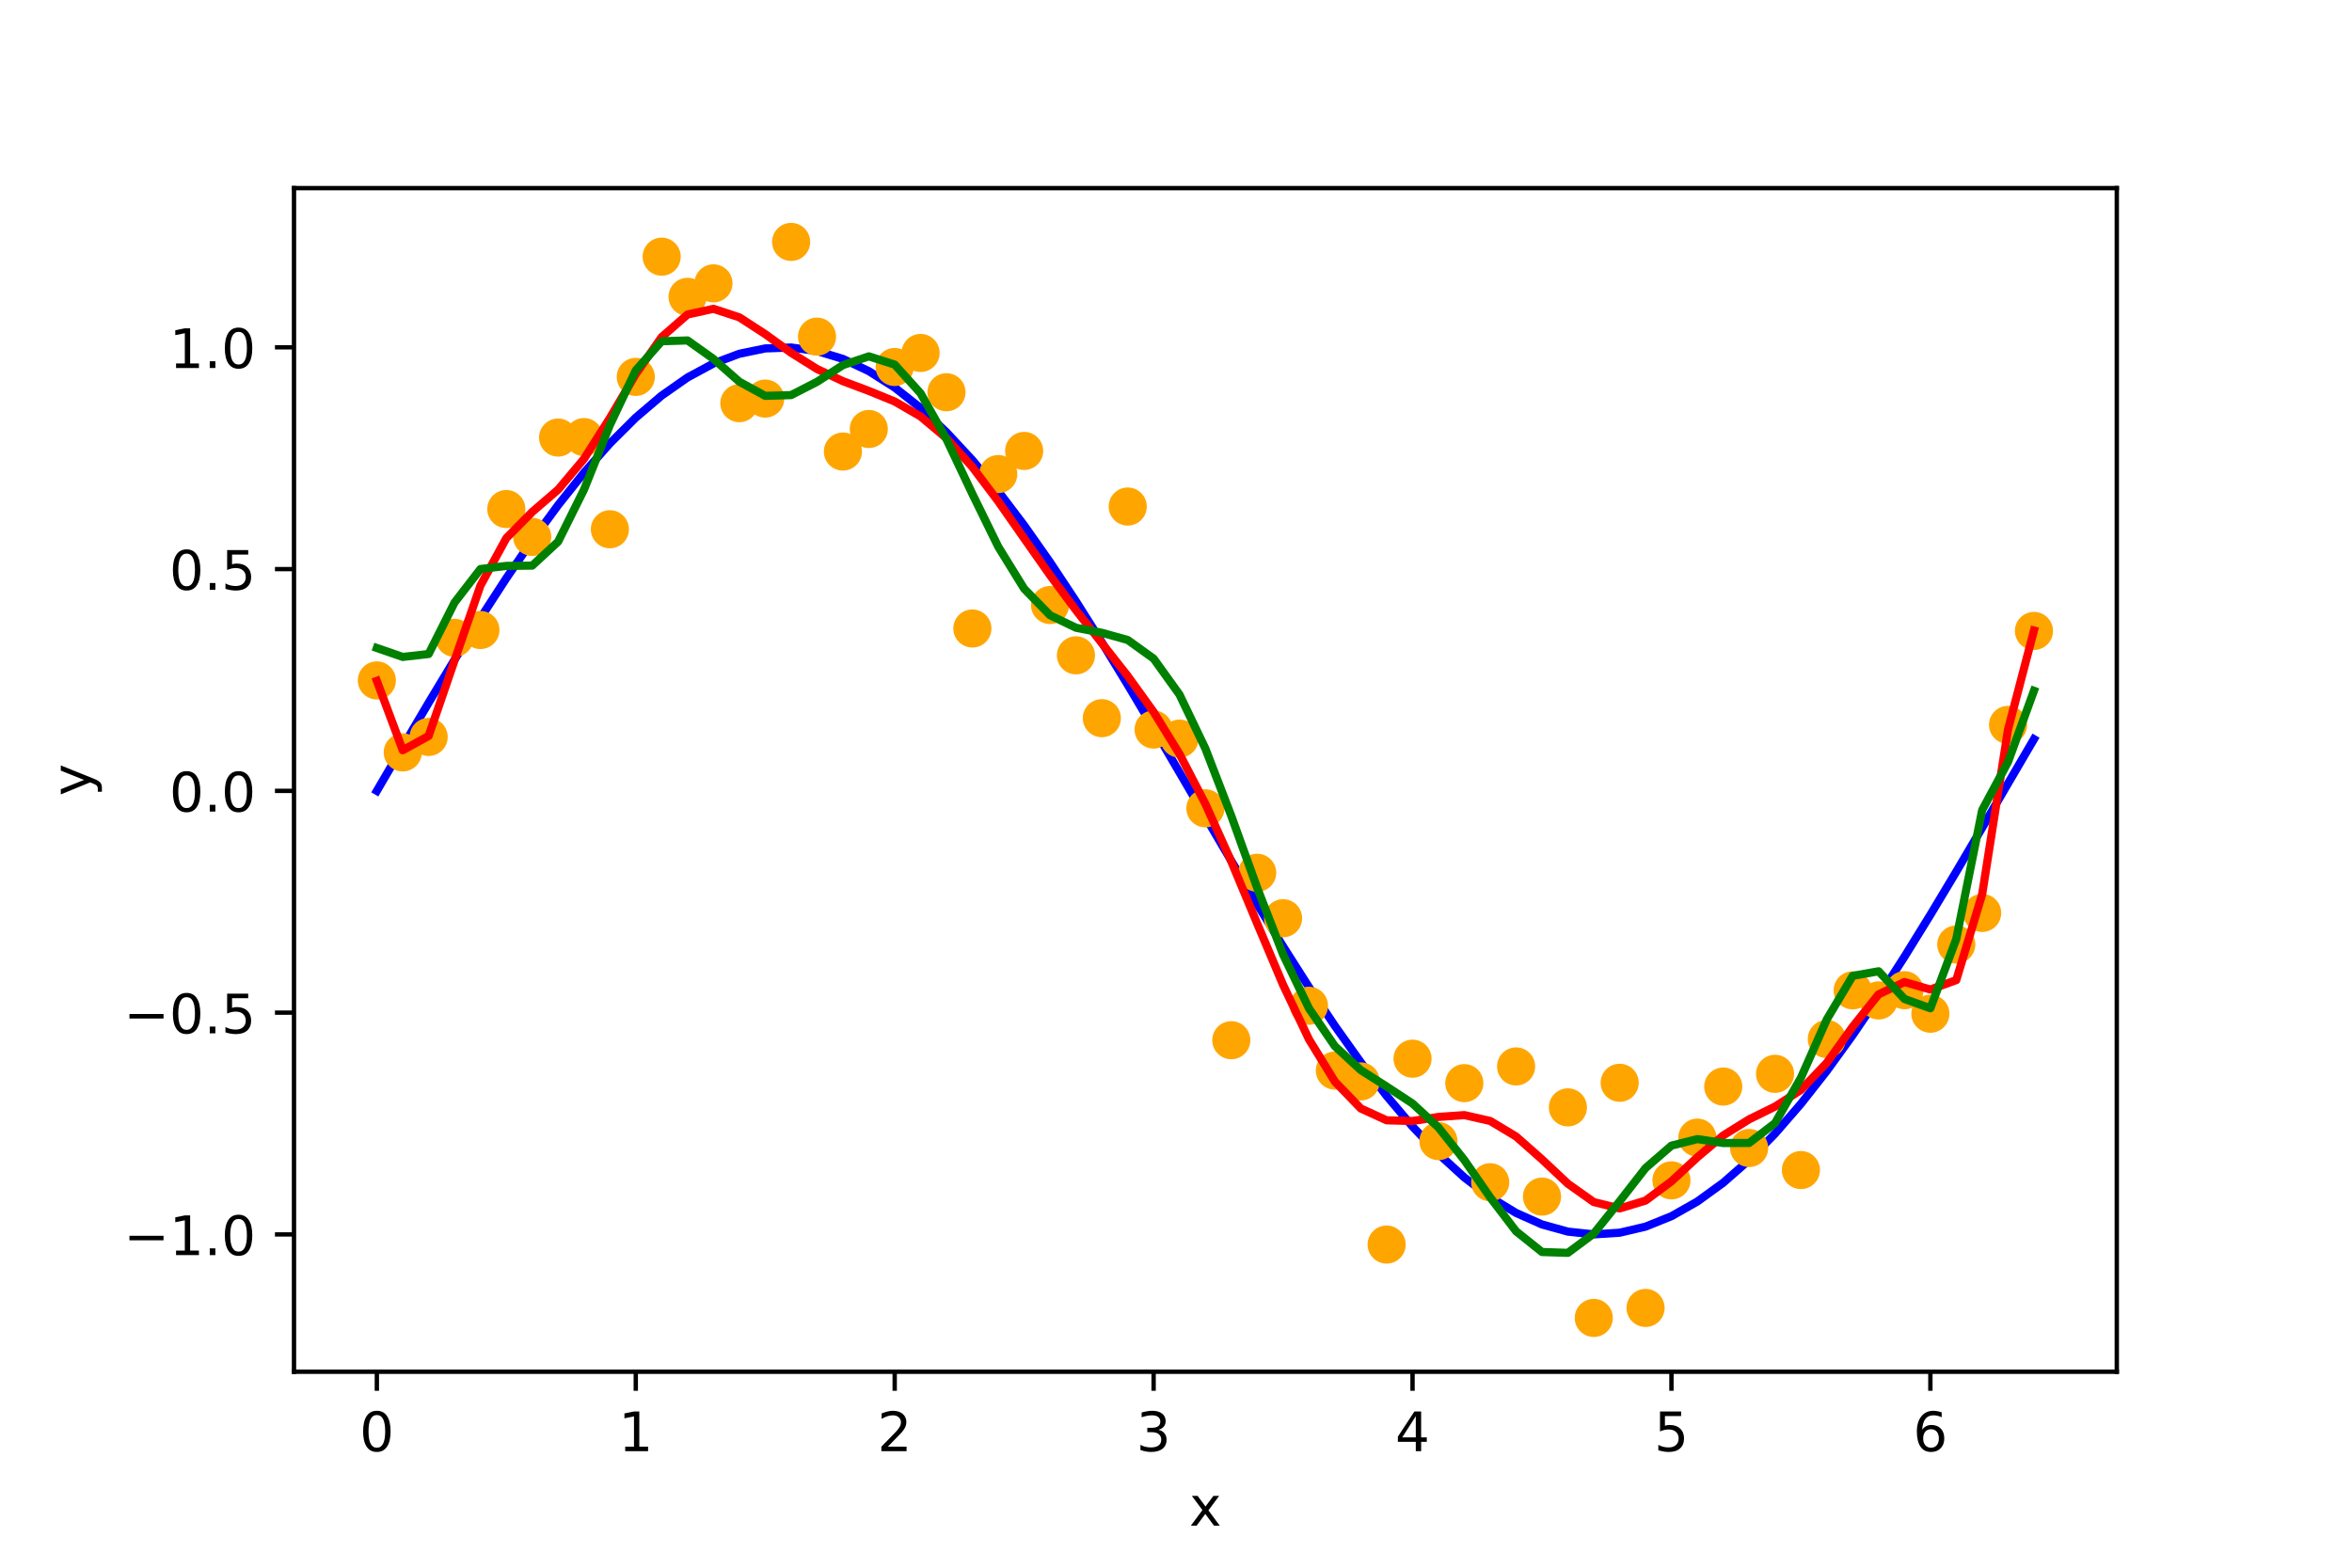<?xml version="1.0"?>
 <!-- Created with matplotlib (http://matplotlib.org/) -->
<svg height="288" version="1.1" viewBox="0 0 432 288" width="432" xmlns="http://www.w3.org/2000/svg" xmlns:xlink="http://www.w3.org/1999/xlink"> <defs> <style type="text/css">
*{stroke-linecap:butt;stroke-linejoin:round;} </style> </defs> <g id="figure_1"> <g id="patch_1"> <path d="M 0 288 L 432 288 L 432 0 L 0 0 z
" style="fill:#ffffff;"></path> </g> <g id="axes_1"> <g id="patch_2"> <path d="M 54 252 L 388.8 252 L 388.8 34.56 L 54 34.56 z
" style="fill:#ffffff;"></path> </g> <g id="matplotlib.axis_1"> <g id="xtick_1"> <g id="line2d_1"> <defs> <path d="M 0 0 L 0 3.5 " id="m99c17ed49f" style="stroke:#000000;stroke-width:0.8;"></path> </defs> <g> <use style="stroke:#000000;stroke-width:0.8;" x="69.218" xlink:href="#m99c17ed49f" y="252"></use> </g> </g> <g id="text_1">  <defs> <path d="M 31.781 66.406 Q 24.172 66.406 20.328 58.906 Q 16.5 51.422 16.5 36.375 Q 16.5 21.391 20.328 13.891 Q 24.172 6.391 31.781 6.391 Q 39.453 6.391 43.281 13.891 Q 47.125 21.391 47.125 36.375 Q 47.125 51.422 43.281 58.906 Q 39.453 66.406 31.781 66.406 z
M 31.781 74.219 Q 44.047 74.219 50.516 64.516 Q 56.984 54.828 56.984 36.375 Q 56.984 17.969 50.516 8.266 Q 44.047 -1.422 31.781 -1.422 Q 19.531 -1.422 13.062 8.266 Q 6.594 17.969 6.594 36.375 Q 6.594 54.828 13.062 64.516 Q 19.531 74.219 31.781 74.219 z
" id="DejaVuSans-30"></path> </defs> <g transform="translate(66.037 266.598)scale(0.1 -0.1)"> <use xlink:href="#DejaVuSans-30"></use> </g> </g> </g> <g id="xtick_2"> <g id="line2d_2"> <g> <use style="stroke:#000000;stroke-width:0.8;" x="116.775" xlink:href="#m99c17ed49f" y="252"></use> </g> </g> <g id="text_2">  <defs> <path d="M 12.406 8.297 L 28.516 8.297 L 28.516 63.922 L 10.984 60.406 L 10.984 69.391 L 28.422 72.906 L 38.281 72.906 L 38.281 8.297 L 54.391 8.297 L 54.391 0 L 12.406 0 z
" id="DejaVuSans-31"></path> </defs> <g transform="translate(113.594 266.598)scale(0.1 -0.1)"> <use xlink:href="#DejaVuSans-31"></use> </g> </g> </g> <g id="xtick_3"> <g id="line2d_3"> <g> <use style="stroke:#000000;stroke-width:0.8;" x="164.332" xlink:href="#m99c17ed49f" y="252"></use> </g> </g> <g id="text_3">  <defs> <path d="M 19.188 8.297 L 53.609 8.297 L 53.609 0 L 7.328 0 L 7.328 8.297 Q 12.938 14.109 22.625 23.891 Q 32.328 33.688 34.812 36.531 Q 39.547 41.844 41.422 45.531 Q 43.312 49.219 43.312 52.781 Q 43.312 58.594 39.234 62.25 Q 35.156 65.922 28.609 65.922 Q 23.969 65.922 18.812 64.312 Q 13.672 62.703 7.812 59.422 L 7.812 69.391 Q 13.766 71.781 18.938 73 Q 24.125 74.219 28.422 74.219 Q 39.75 74.219 46.484 68.547 Q 53.219 62.891 53.219 53.422 Q 53.219 48.922 51.531 44.891 Q 49.859 40.875 45.406 35.406 Q 44.188 33.984 37.641 27.219 Q 31.109 20.453 19.188 8.297 z
" id="DejaVuSans-32"></path> </defs> <g transform="translate(161.151 266.598)scale(0.1 -0.1)"> <use xlink:href="#DejaVuSans-32"></use> </g> </g> </g> <g id="xtick_4"> <g id="line2d_4"> <g> <use style="stroke:#000000;stroke-width:0.8;" x="211.889" xlink:href="#m99c17ed49f" y="252"></use> </g> </g> <g id="text_4">  <defs> <path d="M 40.578 39.312 Q 47.656 37.797 51.625 33 Q 55.609 28.219 55.609 21.188 Q 55.609 10.406 48.188 4.484 Q 40.766 -1.422 27.094 -1.422 Q 22.516 -1.422 17.656 -0.516 Q 12.797 0.391 7.625 2.203 L 7.625 11.719 Q 11.719 9.328 16.594 8.109 Q 21.484 6.891 26.812 6.891 Q 36.078 6.891 40.938 10.547 Q 45.797 14.203 45.797 21.188 Q 45.797 27.641 41.281 31.266 Q 36.766 34.906 28.719 34.906 L 20.219 34.906 L 20.219 43.016 L 29.109 43.016 Q 36.375 43.016 40.234 45.922 Q 44.094 48.828 44.094 54.297 Q 44.094 59.906 40.109 62.906 Q 36.141 65.922 28.719 65.922 Q 24.656 65.922 20.016 65.031 Q 15.375 64.156 9.812 62.312 L 9.812 71.094 Q 15.438 72.656 20.344 73.438 Q 25.25 74.219 29.594 74.219 Q 40.828 74.219 47.359 69.109 Q 53.906 64.016 53.906 55.328 Q 53.906 49.266 50.438 45.094 Q 46.969 40.922 40.578 39.312 z
" id="DejaVuSans-33"></path> </defs> <g transform="translate(208.707 266.598)scale(0.1 -0.1)"> <use xlink:href="#DejaVuSans-33"></use> </g> </g> </g> <g id="xtick_5"> <g id="line2d_5"> <g> <use style="stroke:#000000;stroke-width:0.8;" x="259.445" xlink:href="#m99c17ed49f" y="252"></use> </g> </g> <g id="text_5">  <defs> <path d="M 37.797 64.312 L 12.891 25.391 L 37.797 25.391 z
M 35.203 72.906 L 47.609 72.906 L 47.609 25.391 L 58.016 25.391 L 58.016 17.188 L 47.609 17.188 L 47.609 0 L 37.797 0 L 37.797 17.188 L 4.891 17.188 L 4.891 26.703 z
" id="DejaVuSans-34"></path> </defs> <g transform="translate(256.264 266.598)scale(0.1 -0.1)"> <use xlink:href="#DejaVuSans-34"></use> </g> </g> </g> <g id="xtick_6"> <g id="line2d_6"> <g> <use style="stroke:#000000;stroke-width:0.8;" x="307.002" xlink:href="#m99c17ed49f" y="252"></use> </g> </g> <g id="text_6">  <defs> <path d="M 10.797 72.906 L 49.516 72.906 L 49.516 64.594 L 19.828 64.594 L 19.828 46.734 Q 21.969 47.469 24.109 47.828 Q 26.266 48.188 28.422 48.188 Q 40.625 48.188 47.75 41.5 Q 54.891 34.812 54.891 23.391 Q 54.891 11.625 47.562 5.094 Q 40.234 -1.422 26.906 -1.422 Q 22.312 -1.422 17.547 -0.641 Q 12.797 0.141 7.719 1.703 L 7.719 11.625 Q 12.109 9.234 16.797 8.062 Q 21.484 6.891 26.703 6.891 Q 35.156 6.891 40.078 11.328 Q 45.016 15.766 45.016 23.391 Q 45.016 31 40.078 35.438 Q 35.156 39.891 26.703 39.891 Q 22.75 39.891 18.812 39.016 Q 14.891 38.141 10.797 36.281 z
" id="DejaVuSans-35"></path> </defs> <g transform="translate(303.821 266.598)scale(0.1 -0.1)"> <use xlink:href="#DejaVuSans-35"></use> </g> </g> </g> <g id="xtick_7"> <g id="line2d_7"> <g> <use style="stroke:#000000;stroke-width:0.8;" x="354.559" xlink:href="#m99c17ed49f" y="252"></use> </g> </g> <g id="text_7">  <defs> <path d="M 33.016 40.375 Q 26.375 40.375 22.484 35.828 Q 18.609 31.297 18.609 23.391 Q 18.609 15.531 22.484 10.953 Q 26.375 6.391 33.016 6.391 Q 39.656 6.391 43.531 10.953 Q 47.406 15.531 47.406 23.391 Q 47.406 31.297 43.531 35.828 Q 39.656 40.375 33.016 40.375 z
M 52.594 71.297 L 52.594 62.312 Q 48.875 64.062 45.094 64.984 Q 41.312 65.922 37.594 65.922 Q 27.828 65.922 22.672 59.328 Q 17.531 52.734 16.797 39.406 Q 19.672 43.656 24.016 45.922 Q 28.375 48.188 33.594 48.188 Q 44.578 48.188 50.953 41.516 Q 57.328 34.859 57.328 23.391 Q 57.328 12.156 50.688 5.359 Q 44.047 -1.422 33.016 -1.422 Q 20.359 -1.422 13.672 8.266 Q 6.984 17.969 6.984 36.375 Q 6.984 53.656 15.188 63.938 Q 23.391 74.219 37.203 74.219 Q 40.922 74.219 44.703 73.484 Q 48.484 72.75 52.594 71.297 z
" id="DejaVuSans-36"></path> </defs> <g transform="translate(351.378 266.598)scale(0.1 -0.1)"> <use xlink:href="#DejaVuSans-36"></use> </g> </g> </g> <g id="text_8">  <defs> <path d="M 54.891 54.688 L 35.109 28.078 L 55.906 0 L 45.312 0 L 29.391 21.484 L 13.484 0 L 2.875 0 L 24.125 28.609 L 4.688 54.688 L 15.281 54.688 L 29.781 35.203 L 44.281 54.688 z
" id="DejaVuSans-78"></path> </defs> <g transform="translate(218.441 280.277)scale(0.1 -0.1)"> <use xlink:href="#DejaVuSans-78"></use> </g> </g> </g> <g id="matplotlib.axis_2"> <g id="ytick_1"> <g id="line2d_8"> <defs> <path d="M 0 0 L -3.5 0 " id="m71e4be63b7" style="stroke:#000000;stroke-width:0.8;"></path> </defs> <g> <use style="stroke:#000000;stroke-width:0.8;" x="54" xlink:href="#m71e4be63b7" y="226.775"></use> </g> </g> <g id="text_9">  <defs> <path d="M 10.594 35.5 L 73.188 35.5 L 73.188 27.203 L 10.594 27.203 z
" id="DejaVuSans-2212"></path> <path d="M 10.688 12.406 L 21 12.406 L 21 0 L 10.688 0 z
" id="DejaVuSans-2e"></path> </defs> <g transform="translate(22.717 230.575)scale(0.1 -0.1)"> <use xlink:href="#DejaVuSans-2212"></use> <use x="83.789" xlink:href="#DejaVuSans-31"></use> <use x="147.412" xlink:href="#DejaVuSans-2e"></use> <use x="179.199" xlink:href="#DejaVuSans-30"></use> </g> </g> </g> <g id="ytick_2"> <g id="line2d_9"> <g> <use style="stroke:#000000;stroke-width:0.8;" x="54" xlink:href="#m71e4be63b7" y="186.033"></use> </g> </g> <g id="text_10">  <g transform="translate(22.717 189.832)scale(0.1 -0.1)"> <use xlink:href="#DejaVuSans-2212"></use> <use x="83.789" xlink:href="#DejaVuSans-30"></use> <use x="147.412" xlink:href="#DejaVuSans-2e"></use> <use x="179.199" xlink:href="#DejaVuSans-35"></use> </g> </g> </g> <g id="ytick_3"> <g id="line2d_10"> <g> <use style="stroke:#000000;stroke-width:0.8;" x="54" xlink:href="#m71e4be63b7" y="145.291"></use> </g> </g> <g id="text_11">  <g transform="translate(31.097 149.09)scale(0.1 -0.1)"> <use xlink:href="#DejaVuSans-30"></use> <use x="63.623" xlink:href="#DejaVuSans-2e"></use> <use x="95.41" xlink:href="#DejaVuSans-30"></use> </g> </g> </g> <g id="ytick_4"> <g id="line2d_11"> <g> <use style="stroke:#000000;stroke-width:0.8;" x="54" xlink:href="#m71e4be63b7" y="104.548"></use> </g> </g> <g id="text_12">  <g transform="translate(31.097 108.347)scale(0.1 -0.1)"> <use xlink:href="#DejaVuSans-30"></use> <use x="63.623" xlink:href="#DejaVuSans-2e"></use> <use x="95.41" xlink:href="#DejaVuSans-35"></use> </g> </g> </g> <g id="ytick_5"> <g id="line2d_12"> <g> <use style="stroke:#000000;stroke-width:0.8;" x="54" xlink:href="#m71e4be63b7" y="63.806"></use> </g> </g> <g id="text_13">  <g transform="translate(31.097 67.605)scale(0.1 -0.1)"> <use xlink:href="#DejaVuSans-31"></use> <use x="63.623" xlink:href="#DejaVuSans-2e"></use> <use x="95.41" xlink:href="#DejaVuSans-30"></use> </g> </g> </g> <g id="text_14">  <defs> <path d="M 32.172 -5.078 Q 28.375 -14.844 24.75 -17.812 Q 21.141 -20.797 15.094 -20.797 L 7.906 -20.797 L 7.906 -13.281 L 13.188 -13.281 Q 16.891 -13.281 18.938 -11.516 Q 21 -9.766 23.484 -3.219 L 25.094 0.875 L 2.984 54.688 L 12.5 54.688 L 29.594 11.922 L 46.688 54.688 L 56.203 54.688 z
" id="DejaVuSans-79"></path> </defs> <g transform="translate(16.637 146.239)rotate(-90)scale(0.1 -0.1)"> <use xlink:href="#DejaVuSans-79"></use> </g> </g> </g> <g id="line2d_13"> <path clip-path="url(#pd982a49d5d)" d="M 69.218 145.291 L 73.974 137.156 L 78.73 129.102 L 83.485 121.21 L 88.241 113.559 L 92.997 106.225 L 97.752 99.281 L 102.508 92.796 L 107.264 86.837 L 112.019 81.461 L 116.775 76.723 L 121.531 72.671 L 126.286 69.343 L 131.042 66.775 L 135.798 64.991 L 140.553 64.01 L 145.309 63.84 L 150.065 64.485 L 154.82 65.937 L 159.576 68.181 L 164.332 71.196 L 169.088 74.952 L 173.843 79.41 L 178.599 84.527 L 183.355 90.25 L 188.11 96.524 L 192.866 103.285 L 197.622 110.465 L 202.377 117.994 L 207.133 125.795 L 211.889 133.791 L 216.644 141.902 L 221.4 150.047 L 226.156 158.144 L 230.911 166.113 L 235.667 173.874 L 240.423 181.349 L 245.178 188.464 L 249.934 195.148 L 254.69 201.333 L 259.445 206.959 L 264.201 211.968 L 268.957 216.311 L 273.712 219.944 L 278.468 222.832 L 283.224 224.945 L 287.98 226.261 L 292.735 226.769 L 297.491 226.463 L 302.247 225.346 L 307.002 223.428 L 311.758 220.731 L 316.514 217.279 L 321.269 213.108 L 326.025 208.259 L 330.781 202.781 L 335.536 196.729 L 340.292 190.163 L 345.048 183.149 L 349.803 175.756 L 354.559 168.059 L 359.315 160.134 L 364.07 152.061 L 368.826 143.92 L 373.582 135.794 " style="fill:none;stroke:#0000ff;stroke-linecap:square;stroke-width:1.5;"></path> </g> <g id="line2d_14"> <defs> <path d="M 0 3 C 0.796 3 1.559 2.684 2.121 2.121 C 2.684 1.559 3 0.796 3 0 C 3 -0.796 2.684 -1.559 2.121 -2.121 C 1.559 -2.684 0.796 -3 0 -3 C -0.796 -3 -1.559 -2.684 -2.121 -2.121 C -2.684 -1.559 -3 -0.796 -3 0 C -3 0.796 -2.684 1.559 -2.121 2.121 C -1.559 2.684 -0.796 3 0 3 z
" id="m2321d54522" style="stroke:#ffa500;"></path> </defs> <g clip-path="url(#pd982a49d5d)"> <use style="fill:#ffa500;stroke:#ffa500;" x="69.218" xlink:href="#m2321d54522" y="125"></use> <use style="fill:#ffa500;stroke:#ffa500;" x="73.974" xlink:href="#m2321d54522" y="138.224"></use> <use style="fill:#ffa500;stroke:#ffa500;" x="78.73" xlink:href="#m2321d54522" y="135.383"></use> <use style="fill:#ffa500;stroke:#ffa500;" x="83.485" xlink:href="#m2321d54522" y="117.181"></use> <use style="fill:#ffa500;stroke:#ffa500;" x="88.241" xlink:href="#m2321d54522" y="115.737"></use> <use style="fill:#ffa500;stroke:#ffa500;" x="92.997" xlink:href="#m2321d54522" y="93.519"></use> <use style="fill:#ffa500;stroke:#ffa500;" x="97.752" xlink:href="#m2321d54522" y="98.633"></use> <use style="fill:#ffa500;stroke:#ffa500;" x="102.508" xlink:href="#m2321d54522" y="80.385"></use> <use style="fill:#ffa500;stroke:#ffa500;" x="107.264" xlink:href="#m2321d54522" y="80.299"></use> <use style="fill:#ffa500;stroke:#ffa500;" x="112.019" xlink:href="#m2321d54522" y="97.232"></use> <use style="fill:#ffa500;stroke:#ffa500;" x="116.775" xlink:href="#m2321d54522" y="69.239"></use> <use style="fill:#ffa500;stroke:#ffa500;" x="121.531" xlink:href="#m2321d54522" y="47.154"></use> <use style="fill:#ffa500;stroke:#ffa500;" x="126.286" xlink:href="#m2321d54522" y="54.531"></use> <use style="fill:#ffa500;stroke:#ffa500;" x="131.042" xlink:href="#m2321d54522" y="52.056"></use> <use style="fill:#ffa500;stroke:#ffa500;" x="135.798" xlink:href="#m2321d54522" y="74.065"></use> <use style="fill:#ffa500;stroke:#ffa500;" x="140.553" xlink:href="#m2321d54522" y="73.224"></use> <use style="fill:#ffa500;stroke:#ffa500;" x="145.309" xlink:href="#m2321d54522" y="44.444"></use> <use style="fill:#ffa500;stroke:#ffa500;" x="150.065" xlink:href="#m2321d54522" y="61.847"></use> <use style="fill:#ffa500;stroke:#ffa500;" x="154.82" xlink:href="#m2321d54522" y="82.954"></use> <use style="fill:#ffa500;stroke:#ffa500;" x="159.576" xlink:href="#m2321d54522" y="78.81"></use> <use style="fill:#ffa500;stroke:#ffa500;" x="164.332" xlink:href="#m2321d54522" y="67.421"></use> <use style="fill:#ffa500;stroke:#ffa500;" x="169.088" xlink:href="#m2321d54522" y="64.842"></use> <use style="fill:#ffa500;stroke:#ffa500;" x="173.843" xlink:href="#m2321d54522" y="72.059"></use> <use style="fill:#ffa500;stroke:#ffa500;" x="178.599" xlink:href="#m2321d54522" y="115.461"></use> <use style="fill:#ffa500;stroke:#ffa500;" x="183.355" xlink:href="#m2321d54522" y="87.09"></use> <use style="fill:#ffa500;stroke:#ffa500;" x="188.11" xlink:href="#m2321d54522" y="82.842"></use> <use style="fill:#ffa500;stroke:#ffa500;" x="192.866" xlink:href="#m2321d54522" y="111.15"></use> <use style="fill:#ffa500;stroke:#ffa500;" x="197.622" xlink:href="#m2321d54522" y="120.391"></use> <use style="fill:#ffa500;stroke:#ffa500;" x="202.377" xlink:href="#m2321d54522" y="131.939"></use> <use style="fill:#ffa500;stroke:#ffa500;" x="207.133" xlink:href="#m2321d54522" y="93.056"></use> <use style="fill:#ffa500;stroke:#ffa500;" x="211.889" xlink:href="#m2321d54522" y="134.022"></use> <use style="fill:#ffa500;stroke:#ffa500;" x="216.644" xlink:href="#m2321d54522" y="135.694"></use> <use style="fill:#ffa500;stroke:#ffa500;" x="221.4" xlink:href="#m2321d54522" y="148.495"></use> <use style="fill:#ffa500;stroke:#ffa500;" x="226.156" xlink:href="#m2321d54522" y="191.097"></use> <use style="fill:#ffa500;stroke:#ffa500;" x="230.911" xlink:href="#m2321d54522" y="160.338"></use> <use style="fill:#ffa500;stroke:#ffa500;" x="235.667" xlink:href="#m2321d54522" y="168.69"></use> <use style="fill:#ffa500;stroke:#ffa500;" x="240.423" xlink:href="#m2321d54522" y="184.77"></use> <use style="fill:#ffa500;stroke:#ffa500;" x="245.178" xlink:href="#m2321d54522" y="196.676"></use> <use style="fill:#ffa500;stroke:#ffa500;" x="249.934" xlink:href="#m2321d54522" y="198.668"></use> <use style="fill:#ffa500;stroke:#ffa500;" x="254.69" xlink:href="#m2321d54522" y="228.64"></use> <use style="fill:#ffa500;stroke:#ffa500;" x="259.445" xlink:href="#m2321d54522" y="194.492"></use> <use style="fill:#ffa500;stroke:#ffa500;" x="264.201" xlink:href="#m2321d54522" y="209.634"></use> <use style="fill:#ffa500;stroke:#ffa500;" x="268.957" xlink:href="#m2321d54522" y="198.983"></use> <use style="fill:#ffa500;stroke:#ffa500;" x="273.712" xlink:href="#m2321d54522" y="217.191"></use> <use style="fill:#ffa500;stroke:#ffa500;" x="278.468" xlink:href="#m2321d54522" y="195.914"></use> <use style="fill:#ffa500;stroke:#ffa500;" x="283.224" xlink:href="#m2321d54522" y="219.832"></use> <use style="fill:#ffa500;stroke:#ffa500;" x="287.98" xlink:href="#m2321d54522" y="203.437"></use> <use style="fill:#ffa500;stroke:#ffa500;" x="292.735" xlink:href="#m2321d54522" y="242.116"></use> <use style="fill:#ffa500;stroke:#ffa500;" x="297.491" xlink:href="#m2321d54522" y="198.92"></use> <use style="fill:#ffa500;stroke:#ffa500;" x="302.247" xlink:href="#m2321d54522" y="240.281"></use> <use style="fill:#ffa500;stroke:#ffa500;" x="307.002" xlink:href="#m2321d54522" y="216.846"></use> <use style="fill:#ffa500;stroke:#ffa500;" x="311.758" xlink:href="#m2321d54522" y="208.994"></use> <use style="fill:#ffa500;stroke:#ffa500;" x="316.514" xlink:href="#m2321d54522" y="199.612"></use> <use style="fill:#ffa500;stroke:#ffa500;" x="321.269" xlink:href="#m2321d54522" y="210.899"></use> <use style="fill:#ffa500;stroke:#ffa500;" x="326.025" xlink:href="#m2321d54522" y="197.272"></use> <use style="fill:#ffa500;stroke:#ffa500;" x="330.781" xlink:href="#m2321d54522" y="214.953"></use> <use style="fill:#ffa500;stroke:#ffa500;" x="335.536" xlink:href="#m2321d54522" y="190.881"></use> <use style="fill:#ffa500;stroke:#ffa500;" x="340.292" xlink:href="#m2321d54522" y="181.94"></use> <use style="fill:#ffa500;stroke:#ffa500;" x="345.048" xlink:href="#m2321d54522" y="183.79"></use> <use style="fill:#ffa500;stroke:#ffa500;" x="349.803" xlink:href="#m2321d54522" y="181.911"></use> <use style="fill:#ffa500;stroke:#ffa500;" x="354.559" xlink:href="#m2321d54522" y="186.23"></use> <use style="fill:#ffa500;stroke:#ffa500;" x="359.315" xlink:href="#m2321d54522" y="173.517"></use> <use style="fill:#ffa500;stroke:#ffa500;" x="364.07" xlink:href="#m2321d54522" y="167.714"></use> <use style="fill:#ffa500;stroke:#ffa500;" x="368.826" xlink:href="#m2321d54522" y="133.167"></use> <use style="fill:#ffa500;stroke:#ffa500;" x="373.582" xlink:href="#m2321d54522" y="115.911"></use> </g> </g> <g id="line2d_15"> <path clip-path="url(#pd982a49d5d)" d="M 69.218 125.082 L 73.974 137.825 L 78.73 135.202 L 83.485 121.337 L 88.241 107.589 L 92.997 98.86 L 97.752 94.046 L 102.508 89.952 L 107.264 84.297 L 112.019 76.792 L 116.775 68.725 L 121.531 61.921 L 126.286 57.775 L 131.042 56.734 L 135.798 58.297 L 140.553 61.381 L 145.309 64.818 L 150.065 67.787 L 154.82 70.027 L 159.576 71.815 L 164.332 73.76 L 169.088 76.512 L 173.843 80.502 L 178.599 85.797 L 183.355 92.103 L 188.11 98.905 L 192.866 105.676 L 197.622 112.089 L 202.377 118.148 L 207.133 124.195 L 211.889 130.793 L 216.644 138.513 L 221.4 147.695 L 226.156 158.262 L 230.911 169.658 L 235.667 180.926 L 240.423 190.938 L 245.178 198.696 L 249.934 203.634 L 254.69 205.813 L 259.445 205.941 L 264.201 205.192 L 268.957 204.856 L 273.712 205.934 L 278.468 208.787 L 283.224 212.992 L 287.98 217.462 L 292.735 220.836 L 297.491 222.001 L 302.247 220.559 L 307.002 217.024 L 311.758 212.602 L 316.514 208.587 L 321.269 205.633 L 326.025 203.29 L 330.781 200.229 L 335.536 195.247 L 340.292 188.614 L 345.048 182.67 L 349.803 180.412 L 354.559 181.784 L 359.315 180.055 L 364.07 164.29 L 368.826 133.988 L 373.582 115.835 " style="fill:none;stroke:#ff0000;stroke-linecap:square;stroke-width:1.5;"></path> </g> <g id="line2d_16"> <path clip-path="url(#pd982a49d5d)" d="M 69.218 119.041 L 73.974 120.686 L 78.73 120.147 L 83.485 110.701 L 88.241 104.539 L 92.997 103.962 L 97.752 103.911 L 102.508 99.512 L 107.264 89.947 L 112.019 78.09 L 116.775 68.037 L 121.531 62.687 L 126.286 62.544 L 131.042 65.933 L 135.798 70.131 L 140.553 72.725 L 145.309 72.581 L 150.065 70.145 L 154.82 67.076 L 159.576 65.466 L 164.332 66.982 L 169.088 72.254 L 173.843 80.692 L 178.599 90.739 L 183.355 100.447 L 188.11 108.153 L 192.866 113.028 L 197.622 115.321 L 202.377 116.25 L 207.133 117.573 L 211.889 120.993 L 216.644 127.605 L 221.4 137.532 L 226.156 149.896 L 230.911 163.101 L 235.667 175.355 L 240.423 185.248 L 245.178 192.195 L 249.934 196.588 L 254.69 199.607 L 259.445 202.731 L 264.201 207.121 L 268.957 213.107 L 273.712 219.98 L 278.468 226.203 L 283.224 230.006 L 287.98 230.162 L 292.735 226.618 L 297.491 220.683 L 302.247 214.58 L 307.002 210.461 L 311.758 209.261 L 316.514 209.985 L 321.269 209.974 L 326.025 206.331 L 330.781 197.998 L 335.536 187.279 L 340.292 179.273 L 345.048 178.433 L 349.803 183.519 L 354.559 185.23 L 359.315 172.504 L 364.07 148.823 L 368.826 139.975 L 373.582 126.904 " style="fill:none;stroke:#008000;stroke-linecap:square;stroke-width:1.5;"></path> </g> <g id="patch_3"> <path d="M 54 252 L 54 34.56 " style="fill:none;stroke:#000000;stroke-linecap:square;stroke-linejoin:miter;stroke-width:0.8;"></path> </g> <g id="patch_4"> <path d="M 388.8 252 L 388.8 34.56 " style="fill:none;stroke:#000000;stroke-linecap:square;stroke-linejoin:miter;stroke-width:0.8;"></path> </g> <g id="patch_5"> <path d="M 54 252 L 388.8 252 " style="fill:none;stroke:#000000;stroke-linecap:square;stroke-linejoin:miter;stroke-width:0.8;"></path> </g> <g id="patch_6"> <path d="M 54 34.56 L 388.8 34.56 " style="fill:none;stroke:#000000;stroke-linecap:square;stroke-linejoin:miter;stroke-width:0.8;"></path> </g> </g> </g> <defs> <clipPath id="pd982a49d5d"> <rect height="217.44" width="334.8" x="54" y="34.56"></rect> </clipPath> </defs>
</svg>

